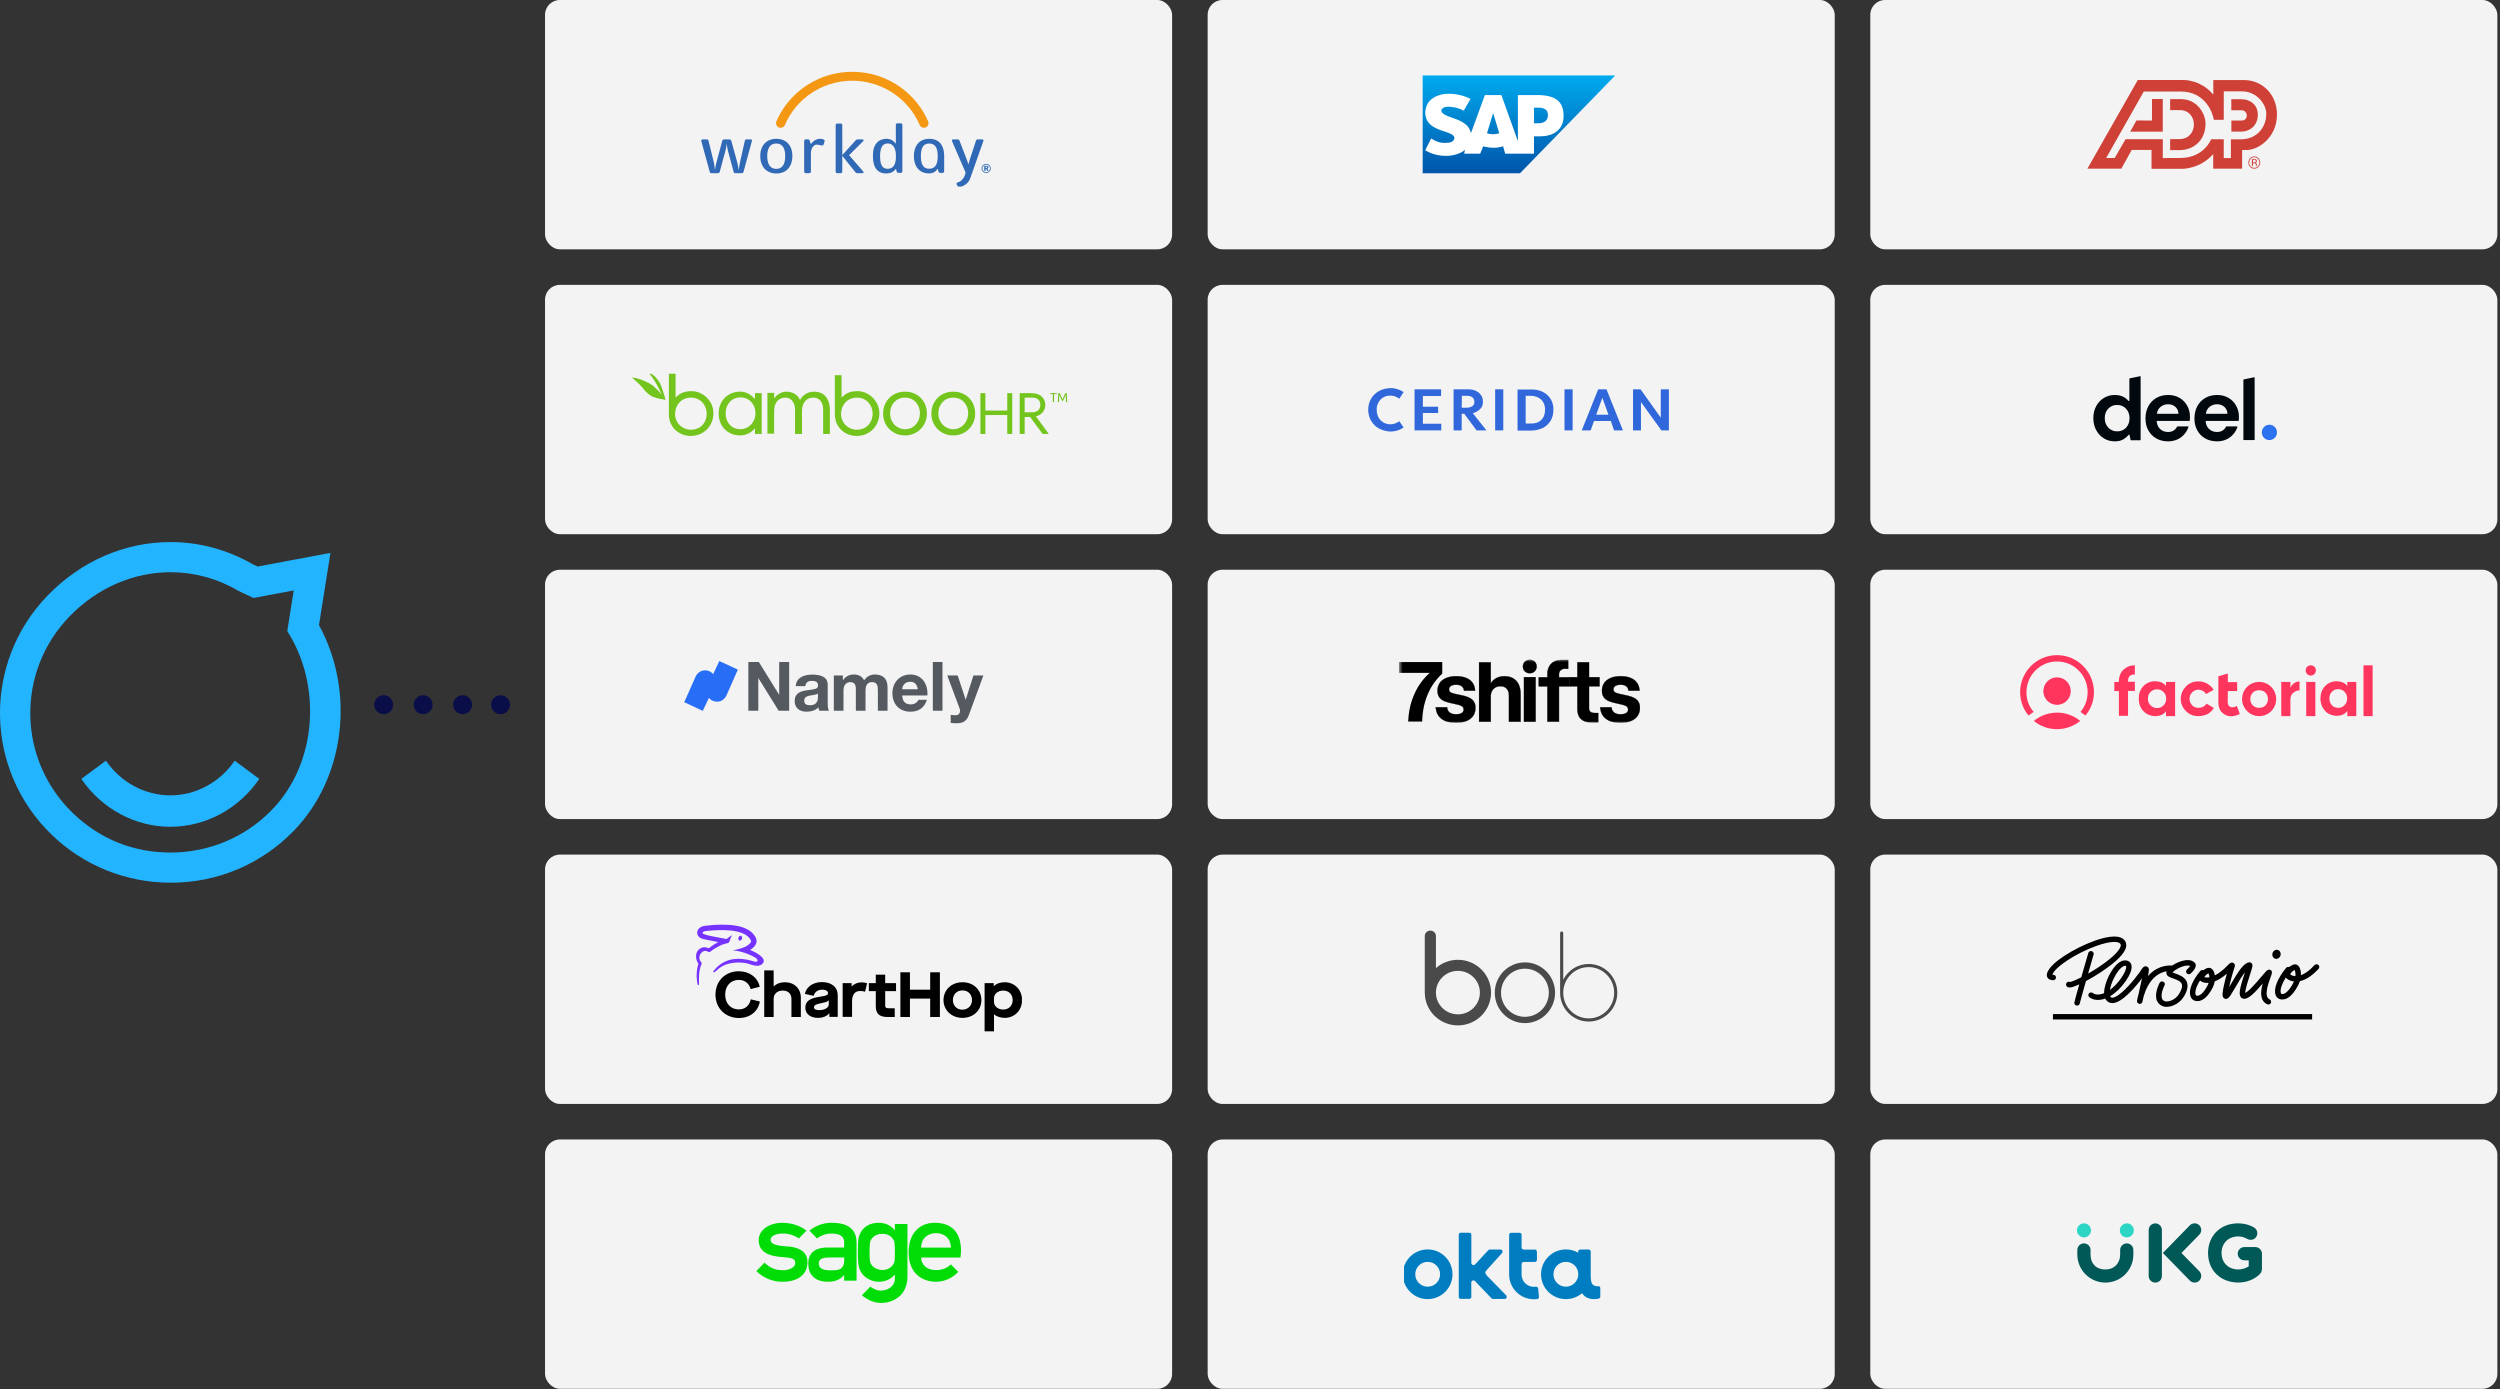 <svg width="844" height="469" viewBox="0 0 844 469" fill="none" xmlns="http://www.w3.org/2000/svg">
<rect x="0" y="0" width="844" height="469" fill="#333333" stroke="none"/>
<rect x="395.704" y="84.172" width="211.704" height="84.172" rx="5" transform="rotate(180 395.704 84.172)" fill="#F3F3F4"/>
<g clip-path="url(#clip0_449_1191)">
<path d="M286.74 24.265C290.234 24.145 293.751 24.668 297.048 25.832C302.006 27.564 306.437 30.74 309.68 34.853C311.107 36.66 312.302 38.637 313.238 40.738C313.404 41.089 313.531 41.48 313.443 41.869C313.334 42.523 312.759 43.063 312.098 43.127C311.41 43.227 310.7 42.801 310.456 42.157C308.593 37.795 305.415 34.007 301.452 31.384C298.994 29.75 296.26 28.571 293.381 27.903C289.663 27.041 285.796 27.04 282.077 27.9C276.789 29.112 271.947 32.131 268.533 36.326C267.084 38.097 265.89 40.061 264.988 42.16C264.793 42.648 264.345 43.03 263.823 43.115C263.569 43.162 263.308 43.145 263.063 43.067C262.818 42.988 262.596 42.85 262.418 42.665C262.213 42.455 262.073 42.191 262.013 41.905C261.954 41.619 261.977 41.321 262.08 41.048C264.561 35.211 269.154 30.307 274.8 27.389C278.495 25.472 282.575 24.404 286.739 24.264L286.74 24.265Z" fill="#F49813"/>
<path d="M282.123 42.237C282.102 41.934 282.39 41.707 282.676 41.7C283.046 41.69 283.419 41.693 283.79 41.698C284.049 41.707 284.35 41.878 284.35 42.167C284.363 45.559 284.341 48.951 284.361 52.346C285.741 50.817 287.134 49.298 288.52 47.774C288.792 47.506 289.008 47.101 289.433 47.066C290.004 47.042 290.578 47.056 291.15 47.057C291.371 47.037 291.617 47.239 291.54 47.473C291.449 47.654 291.283 47.778 291.148 47.921C289.649 49.412 288.145 50.896 286.655 52.393C288.095 54.029 289.515 55.682 290.948 57.325C291.132 57.558 291.363 57.756 291.518 58.014C291.631 58.215 291.443 58.46 291.226 58.47C290.75 58.496 290.273 58.47 289.796 58.481C289.548 58.475 289.28 58.511 289.055 58.384C288.817 58.248 288.674 58.006 288.503 57.802C287.121 56.069 285.747 54.329 284.36 52.6C284.345 54.305 284.355 56.011 284.354 57.716C284.349 57.913 284.389 58.15 284.217 58.293C283.943 58.556 283.535 58.464 283.193 58.481C282.89 58.471 282.535 58.537 282.288 58.314C282.151 58.207 282.115 58.026 282.119 57.864C282.124 52.654 282.119 47.446 282.123 42.237ZM275.825 47.028C276.518 46.807 277.299 46.764 277.979 47.057C278.217 47.168 278.494 47.406 278.386 47.698C278.277 48.066 278.185 48.437 278.055 48.798C277.959 49.057 277.657 49.153 277.403 49.102C276.831 49.005 276.269 48.817 275.683 48.836C275.273 48.827 274.896 49.045 274.616 49.328C274.165 49.768 273.931 50.383 273.826 50.992C273.743 51.433 273.767 51.883 273.763 52.328V57.943C273.789 58.251 273.47 58.46 273.191 58.471C272.807 58.476 272.425 58.481 272.041 58.468C271.765 58.453 271.454 58.252 271.49 57.942C271.488 54.477 271.486 51.013 271.49 47.548C271.467 47.203 271.85 47.016 272.151 47.048C272.528 47.073 273.044 46.931 273.289 47.31C273.476 47.748 273.564 48.222 273.739 48.664C274.265 47.945 274.963 47.312 275.825 47.028ZM236.747 47.292C236.853 47.171 236.977 47.039 237.155 47.052C237.675 47.047 238.196 47.036 238.716 47.059C238.98 47.067 239.161 47.298 239.2 47.542C239.711 49.611 240.213 51.683 240.722 53.752C240.871 54.391 241.053 55.024 241.15 55.674C241.25 56.258 241.27 56.851 241.366 57.436C241.497 56.601 241.615 55.761 241.841 54.945C242.506 52.475 243.171 50.005 243.837 47.536C243.889 47.255 244.155 47.055 244.438 47.055C245.017 47.04 245.596 47.05 246.175 47.05C246.486 47.035 246.818 47.216 246.893 47.532C247.39 49.333 247.881 51.136 248.375 52.939C248.676 54.106 249.069 55.254 249.239 56.451C249.286 56.78 249.332 57.111 249.401 57.439C249.587 55.557 250.073 53.727 250.473 51.885C250.803 50.418 251.126 48.951 251.461 47.486C251.51 47.191 251.823 47.043 252.098 47.051C252.566 47.048 253.035 47.035 253.502 47.058C253.78 47.066 253.939 47.372 253.841 47.619C252.903 51.067 251.967 54.518 251.028 57.967C251.003 58.103 250.932 58.226 250.827 58.316C250.723 58.407 250.59 58.459 250.451 58.463C249.726 58.487 249 58.47 248.275 58.474C248.015 58.49 247.74 58.351 247.694 58.078C247.044 55.707 246.408 53.331 245.765 50.958C245.532 50.132 245.438 49.276 245.34 48.426C245.221 49.183 245.162 49.951 244.959 50.694C244.3 53.138 243.639 55.583 242.978 58.027C242.904 58.423 242.449 58.501 242.111 58.476C241.437 58.464 240.763 58.492 240.089 58.464C239.848 58.464 239.663 58.279 239.619 58.053C238.674 54.617 237.731 51.181 236.783 47.748C236.75 47.597 236.754 47.444 236.747 47.293L236.747 47.292ZM321.805 47.058C322.298 47.049 322.791 47.049 323.285 47.058C323.584 47.063 323.866 47.267 323.96 47.551C324.811 49.764 325.655 51.98 326.503 54.194C326.682 54.642 326.805 55.111 326.885 55.587C327.236 54.274 327.704 52.996 328.114 51.701C328.571 50.3 329.028 48.899 329.487 47.498C329.555 47.254 329.789 47.087 330.037 47.067C330.439 47.037 330.843 47.063 331.246 47.053C331.482 47.055 331.762 47.028 331.942 47.216C332.058 47.314 332.033 47.476 331.985 47.604C330.626 51.462 329.271 55.322 327.914 59.182C327.678 59.825 327.497 60.498 327.117 61.076C326.572 61.957 325.689 62.591 324.719 62.934C324.38 63.039 324.03 63.27 323.665 63.14C323.406 63.075 323.307 62.807 323.169 62.61C323.07 62.431 322.887 62.266 322.925 62.044C322.943 61.823 323.12 61.644 323.329 61.585C323.738 61.445 324.155 61.289 324.486 61.002C325.292 60.324 325.79 59.321 325.979 58.3C325.85 57.846 325.613 57.43 325.44 56.991C324.144 53.993 322.849 50.995 321.549 47.997C321.471 47.802 321.356 47.614 321.334 47.402C321.337 47.169 321.606 47.065 321.805 47.058ZM261.383 48.509C260.676 48.64 260.031 49.078 259.673 49.701C259.073 50.713 259.003 51.934 259.031 53.081C259.074 54.12 259.241 55.228 259.907 56.068C260.403 56.699 261.219 57.016 262.013 57.004C262.776 57.028 263.575 56.771 264.093 56.194C264.753 55.474 264.965 54.477 265.056 53.535C265.096 52.611 265.115 51.669 264.874 50.767C264.683 50.004 264.278 49.242 263.577 48.831C262.926 48.433 262.121 48.396 261.383 48.509ZM261.681 46.864C262.96 46.785 264.301 47.05 265.356 47.804C266.301 48.472 266.942 49.503 267.242 50.608C267.598 51.927 267.597 53.335 267.273 54.66C266.969 55.883 266.258 57.035 265.185 57.73C264.037 58.487 262.596 58.684 261.25 58.523C260.103 58.382 258.985 57.881 258.186 57.04C257.248 56.062 256.782 54.713 256.685 53.38C256.567 51.902 256.795 50.338 257.621 49.075C258.232 48.126 259.204 47.427 260.287 47.109C260.739 46.969 261.21 46.903 261.681 46.864ZM299.412 48.448C298.711 48.493 298.035 48.895 297.721 49.532C297.11 50.71 297.097 52.082 297.127 53.377C297.176 54.224 297.269 55.098 297.665 55.862C297.933 56.377 298.42 56.783 298.995 56.908C299.876 57.119 300.913 56.94 301.539 56.248C302.142 55.564 302.34 54.635 302.433 53.755C302.496 52.753 302.5 51.729 302.25 50.748C302.079 50.092 301.788 49.437 301.265 48.981C300.765 48.541 300.067 48.372 299.412 48.448ZM302.43 42.092C302.414 41.826 302.686 41.656 302.924 41.636C303.304 41.615 303.684 41.625 304.066 41.629C304.356 41.627 304.68 41.841 304.638 42.161C304.638 47.395 304.639 52.628 304.637 57.86C304.657 58.131 304.389 58.341 304.139 58.356C303.836 58.373 303.533 58.373 303.232 58.352C303.019 58.339 302.812 58.203 302.74 58C302.626 57.66 302.567 57.307 302.48 56.961C302.06 57.528 301.519 58.029 300.847 58.279C299.887 58.63 298.82 58.636 297.835 58.396C297.341 58.274 296.878 58.05 296.476 57.739C296.075 57.428 295.743 57.036 295.503 56.59C294.753 55.229 294.664 53.627 294.711 52.109C294.737 50.811 294.987 49.442 295.835 48.412C296.476 47.54 297.526 47.039 298.586 46.908C299.573 46.764 300.642 46.93 301.459 47.525C301.846 47.794 302.155 48.158 302.431 48.537C302.423 46.389 302.425 44.24 302.43 42.092ZM313.047 48.514C312.695 48.585 312.354 48.725 312.07 48.945C311.501 49.385 311.218 50.086 311.067 50.766C310.848 51.845 310.851 52.96 310.965 54.051C311.071 54.853 311.273 55.708 311.863 56.301C312.345 56.804 313.07 56.987 313.748 56.955C314.478 56.981 315.238 56.71 315.709 56.14C316.297 55.431 316.464 54.488 316.549 53.601C316.604 52.557 316.604 51.487 316.31 50.474C316.124 49.842 315.783 49.214 315.208 48.854C314.576 48.441 313.776 48.403 313.047 48.514ZM312.07 47.081C313.089 46.804 314.16 46.783 315.189 47.018C316.14 47.237 317.03 47.768 317.614 48.554C318.231 49.361 318.544 50.361 318.673 51.357C318.786 52.125 318.754 52.904 318.754 53.677C318.754 55.074 318.754 56.471 318.751 57.867C318.766 58.037 318.658 58.188 318.519 58.277C318.283 58.421 317.991 58.358 317.729 58.374C317.434 58.371 317.047 58.398 316.886 58.092C316.73 57.734 316.698 57.333 316.597 56.956C316.201 57.434 315.792 57.927 315.221 58.204C314.349 58.633 313.331 58.607 312.399 58.426C311.259 58.201 310.208 57.53 309.563 56.563C308.795 55.437 308.516 54.046 308.527 52.702C308.517 51.392 308.775 50.038 309.506 48.929C310.092 48.023 311.031 47.367 312.07 47.081ZM332.468 55.662C331.889 55.874 331.524 56.538 331.672 57.139C331.823 57.843 332.647 58.325 333.334 58.063C333.968 57.871 334.367 57.152 334.171 56.518C333.998 55.804 333.148 55.383 332.468 55.662ZM332.549 55.361C332.892 55.307 333.265 55.302 333.584 55.461C334.126 55.706 334.517 56.286 334.458 56.89C334.504 57.61 333.895 58.253 333.201 58.369C332.42 58.534 331.579 57.971 331.42 57.195C331.214 56.414 331.76 55.535 332.549 55.361Z" fill="#3069B5"/>
<path d="M332.711 56.238C332.709 56.401 332.709 56.564 332.711 56.728C332.854 56.72 333.002 56.728 333.145 56.689C333.278 56.634 333.265 56.465 333.228 56.352C333.09 56.218 332.885 56.253 332.711 56.238ZM332.276 55.971C332.692 55.995 333.157 55.879 333.531 56.109C333.833 56.335 333.686 56.824 333.346 56.929C333.444 57.187 333.581 57.427 333.705 57.673L333.239 57.682C333.127 57.454 333.018 57.224 332.911 56.993L332.711 56.99C332.709 57.219 332.709 57.449 332.709 57.679L332.274 57.674C332.275 57.106 332.274 56.538 332.276 55.971Z" fill="#3069B5"/>
</g>
<rect x="619.407" y="84.172" width="211.704" height="84.172" rx="5" transform="rotate(180 619.407 84.172)" fill="#F3F3F4"/>
<g clip-path="url(#clip1_449_1191)">
<path d="M545.296 25.484H480.296V58.484H513.153" fill="url(#paint0_linear_449_1191)"/>
<path d="M512.439 32.084V47.631L506.868 32.084H501.296L496.582 44.991C496.01 41.764 492.725 40.591 490.153 39.711C488.439 39.124 486.582 38.391 486.582 37.364C486.582 36.631 487.582 35.898 489.439 36.044C490.725 36.191 491.868 36.191 494.153 37.364L496.439 33.404C494.296 32.231 491.439 31.645 489.153 31.645C486.439 31.645 484.153 32.525 482.725 33.991C481.725 35.018 481.296 36.338 481.153 37.804C481.153 39.858 481.868 41.325 483.439 42.498C484.725 43.378 486.296 43.965 487.725 44.404C489.582 44.991 491.01 45.578 491.01 46.605C490.868 47.925 489.439 48.218 488.439 48.218C486.725 48.364 485.296 48.071 483.153 46.751L481.153 50.711C483.296 52.031 485.582 52.618 488.296 52.618C490.153 52.618 493.01 52.031 494.582 50.565L494.296 51.885H499.725L500.725 49.391C502.868 49.978 505.296 50.124 507.439 49.391L508.153 51.885H517.868V46.018H519.868C524.868 46.018 527.868 43.525 527.868 39.124C527.868 34.138 525.01 32.084 518.868 32.084H512.439ZM502.01 44.991L504.01 38.391H504.153L506.153 44.991C504.725 45.431 503.296 45.431 502.01 44.991ZM517.868 41.618V36.338H519.296C521.153 36.338 522.582 36.925 522.582 38.831C522.582 40.885 521.153 41.618 519.296 41.618H517.868Z" fill="white"/>
</g>
<rect x="843.111" y="84.172" width="211.704" height="84.172" rx="5" transform="rotate(180 843.111 84.172)" fill="#F3F3F4"/>
<g clip-path="url(#clip2_449_1191)">
<path d="M757.624 27.035H747.209L747.224 31.95C742.818 26.698 736.944 27.01 736.944 27.01H721.722L704.705 56.945H716.154L719.671 50.618L726.354 50.611V56.976L736.714 56.993C736.714 56.993 742.699 57.113 747.187 52.007L747.179 56.947H756.943L756.95 50.645H757.961C761.92 50.957 768.733 46.748 768.703 38.595C768.682 31.835 763.654 27.035 757.624 27.035ZM756.965 47.03L753.155 47.04L753.148 53.353L750.737 53.359V47.025H746.474C746.474 47.025 744.165 53.113 736.437 53.328L730.159 53.361V46.998L717.59 46.996L713.913 53.349H711.036L723.741 30.909H736.385C744.349 30.955 747.021 37.862 747.381 40.437H750.739L750.743 30.843L757.225 30.845C762.142 31.091 765.009 35.323 765.094 38.183C765.231 42.694 762.155 46.822 756.965 47.03Z" fill="#CF4037"/>
<path d="M732.639 33.468L732.643 37.18H735.889C742.282 37.162 742.286 46.982 735.717 46.963H732.641V50.68H735.74C740.711 50.707 744.598 47.218 744.591 41.766C744.587 38.375 741.776 33.466 736.318 33.466L732.639 33.468ZM753.289 33.495V37.216H756.799C759.062 37.331 759.107 40.696 756.821 40.682H753.308V44.439C753.308 44.439 756.351 44.458 756.631 44.439C759.589 44.429 762.242 42.325 762.242 38.752C762.242 35.215 759.519 33.497 756.631 33.497C757.133 33.495 753.289 33.495 753.289 33.495ZM726.515 33.422L730.154 33.414V44.456H719.154L721.267 40.669L726.505 40.69L726.515 33.422ZM762.265 53.622C762.427 53.785 762.556 53.98 762.642 54.195C762.729 54.411 762.772 54.642 762.769 54.876C762.769 55.373 762.599 55.792 762.265 56.139C762.107 56.308 761.918 56.442 761.708 56.532C761.498 56.622 761.273 56.667 761.045 56.663C760.818 56.667 760.592 56.623 760.382 56.533C760.172 56.443 759.983 56.308 759.826 56.139C759.663 55.974 759.535 55.777 759.449 55.56C759.363 55.343 759.321 55.11 759.326 54.876C759.326 54.384 759.495 53.967 759.83 53.622C759.986 53.453 760.175 53.319 760.384 53.229C760.593 53.139 760.818 53.094 761.045 53.098C761.518 53.098 761.93 53.272 762.265 53.622ZM762.462 53.421C762.073 53.019 761.598 52.819 761.043 52.819C760.488 52.819 760.018 53.019 759.628 53.421C759.44 53.61 759.291 53.836 759.19 54.086C759.09 54.337 759.04 54.605 759.043 54.876C759.043 55.452 759.235 55.938 759.625 56.342C760.014 56.746 760.488 56.945 761.043 56.945C761.598 56.945 762.073 56.744 762.462 56.342C762.855 55.935 763.049 55.45 763.049 54.876C763.054 54.605 763.005 54.335 762.904 54.085C762.803 53.835 762.652 53.609 762.462 53.421ZM761.343 54.781C761.224 54.821 761.1 54.838 760.976 54.831H760.626V54.011H760.953C761.384 54.011 761.566 54.094 761.566 54.427C761.566 54.603 761.493 54.721 761.343 54.781ZM760.236 56.001H760.626V55.108H760.93C761.136 55.108 761.277 55.137 761.361 55.181C761.501 55.266 761.566 55.442 761.566 55.703V55.883L761.578 55.957L761.582 55.982C761.585 55.988 761.585 55.995 761.585 56.003H761.952L761.937 55.976C761.926 55.938 761.919 55.898 761.918 55.858C761.911 55.798 761.911 55.74 761.911 55.69V55.522C761.908 55.38 761.856 55.245 761.764 55.139C761.672 55.034 761.547 54.966 761.41 54.947C761.8 54.891 761.947 54.705 761.947 54.392C761.947 54.11 761.832 53.92 761.604 53.822C761.411 53.757 761.208 53.728 761.006 53.738H760.234L760.236 56.001Z" fill="#CF4037"/>
</g>
<rect x="395.704" y="180.344" width="211.704" height="84.172" rx="5" transform="rotate(180 395.704 180.344)" fill="#F3F3F4"/>
<g clip-path="url(#clip3_449_1191)">
<path d="M250.006 144.903C246.562 144.903 244.966 142.131 244.966 139.527C244.966 136.839 246.646 134.152 250.09 134.152C252.778 134.152 255.046 136.336 255.046 139.612C254.962 142.72 252.61 144.903 250.006 144.903ZM254.794 134.656C253.786 133.564 252.358 132.22 249.838 132.22C245.722 132.22 242.614 135.328 242.614 139.612C242.614 144.148 245.974 147.003 249.754 147.003C252.106 147.003 253.786 145.912 254.794 144.652H254.878V146.5H257.146V132.723H254.878V134.656H254.794Z" fill="#73C41D"/>
<path d="M274.871 132.22C272.435 132.22 270.755 133.648 270.083 135.076C269.495 133.48 267.731 132.22 265.547 132.22C263.783 132.22 262.355 133.143 261.431 134.403H261.347V132.64H259.079V146.416H261.347V138.772C261.347 135.916 262.859 134.236 265.127 134.236C267.143 134.236 268.403 135.999 268.403 138.267V146.5H270.755V138.772C270.755 135.58 272.603 134.236 274.535 134.236C276.887 134.236 277.895 136.083 277.895 138.267V146.5H280.163V138.436C280.163 134.32 277.979 132.22 274.871 132.22Z" fill="#73C41D"/>
<path d="M305.529 144.904C302.841 144.904 300.489 142.72 300.489 139.528C300.489 136.504 302.589 134.236 305.529 134.236C308.553 134.236 310.569 136.588 310.569 139.528C310.569 142.552 308.469 144.904 305.529 144.904ZM305.529 132.22C301.329 132.22 298.137 135.328 298.137 139.612C298.137 143.812 301.329 147.004 305.529 147.004C309.813 147.004 312.921 143.644 312.921 139.612C312.921 135.328 309.813 132.22 305.529 132.22Z" fill="#73C41D"/>
<path d="M321.826 144.903C319.138 144.903 316.786 142.719 316.786 139.527C316.786 136.503 318.886 134.236 321.826 134.236C324.85 134.236 326.866 136.587 326.866 139.527C326.782 142.551 324.682 144.903 321.826 144.903ZM321.826 132.22C317.626 132.22 314.434 135.328 314.434 139.612C314.434 143.812 317.626 147.003 321.826 147.003C326.11 147.003 329.218 143.644 329.218 139.612C329.218 135.328 326.11 132.22 321.826 132.22Z" fill="#73C41D"/>
<path d="M340.053 138.604H332.661V132.724H330.981V146.5H332.661V140.116H340.053V146.5H341.733V132.724H340.053V138.604Z" fill="#73C41D"/>
<path d="M345.932 139.192V134.236H348.452C350.216 134.236 351.224 135.16 351.224 136.756C351.224 138.1 350.3 139.192 348.452 139.192H345.932ZM349.712 140.536C351.476 140.2 352.904 138.688 352.904 136.756C352.904 134.824 351.644 132.724 348.2 132.724H344.252V146.5H345.932V140.788H347.78L351.98 146.5H354.08L349.712 140.536Z" fill="#73C41D"/>
<path d="M354.584 132.724H356.768V133.06H355.844V135.748H355.424V133.06H354.584V132.724Z" fill="#73C41D"/>
<path d="M358.702 134.824L359.626 132.724H360.13L360.298 135.748H359.878L359.794 133.312L358.87 135.328H358.534L357.61 133.312L357.526 135.748H357.106L357.274 132.724H357.778L358.702 134.824Z" fill="#73C41D"/>
<path d="M233.205 145.072C230.349 145.072 227.913 142.804 227.913 139.78C227.913 136.756 230.013 134.236 233.289 134.236C236.649 134.236 238.581 136.924 238.581 139.696C238.581 142.72 236.481 145.072 233.205 145.072ZM233.457 132.052C230.769 132.052 229.341 132.976 228.333 133.984L228.081 134.236V125.332H225.813V139.864C225.813 144.316 229.257 147.172 233.205 147.172C237.573 147.172 240.849 143.812 240.849 139.528C240.933 135.496 237.405 132.052 233.457 132.052Z" fill="#73C41D"/>
<path d="M289.234 145.072C286.378 145.072 283.942 142.804 283.942 139.78C283.942 136.756 286.042 134.236 289.318 134.236C292.678 134.236 294.61 136.924 294.61 139.696C294.526 142.72 292.51 145.072 289.234 145.072ZM289.486 132.052C286.798 132.052 285.37 132.976 284.362 133.984L284.11 134.236V126.676H281.842V139.864C281.842 144.316 285.286 147.172 289.234 147.172C293.602 147.172 296.878 143.812 296.878 139.528C296.878 135.496 293.434 132.052 289.486 132.052Z" fill="#73C41D"/>
<path d="M224.721 134.992C224.721 134.992 223.713 134.824 222.873 134.656C221.949 134.488 221.529 134.404 220.269 133.9C219.093 133.396 217.917 132.22 216.909 130.876C215.817 129.532 213.297 127.432 213.297 127.432C213.297 127.432 214.053 127.516 214.893 127.684C215.565 127.852 217.245 128.356 218.925 129.28C219.345 129.448 219.513 129.616 219.933 129.868C220.521 130.204 221.109 130.792 221.697 131.38C222.369 132.052 222.957 132.64 223.461 133.228C222.873 132.22 221.445 128.524 218.673 125.5C218.421 125.164 220.605 126.592 221.193 127.18C222.873 129.028 223.125 130.036 223.713 131.716L224.721 134.992Z" fill="#73C41D"/>
</g>
<rect x="619.407" y="180.344" width="211.704" height="84.172" rx="5" transform="rotate(180 619.407 180.344)" fill="#F3F3F4"/>
<g clip-path="url(#clip4_449_1191)">
<path d="M465.515 144.638C464.378 144.044 463.508 143.12 462.84 141.998C462.238 140.876 461.903 139.622 461.903 138.302C461.903 137.048 462.238 135.728 462.84 134.672C463.441 133.55 464.378 132.692 465.515 132.032C466.718 131.372 468.056 131.042 469.393 131.042C470.998 130.976 472.536 131.504 473.874 132.362L472.402 134.606C471.533 133.946 470.53 133.55 469.393 133.55C468.524 133.55 467.654 133.748 466.919 134.21C466.25 134.606 465.648 135.266 465.314 135.992C464.913 136.718 464.712 137.576 464.779 138.434C464.779 139.292 464.98 140.084 465.314 140.81C466.116 142.328 467.654 143.252 469.393 143.252C470.463 143.252 471.533 142.856 472.402 142.196L473.874 144.308C472.536 145.232 470.998 145.694 469.393 145.694C468.056 145.628 466.718 145.298 465.515 144.638Z" fill="#3067DB"/>
<path d="M480.36 133.682V137.312H485.51V139.424H480.36V143.054H486.58V145.298H477.552V131.438H486.513V133.682H480.36Z" fill="#3067DB"/>
<path d="M494.337 139.687H493.467V145.297H490.726V131.437H495.741C496.544 131.437 497.413 131.569 498.149 131.899C498.884 132.229 499.486 132.691 499.954 133.351C500.422 134.011 500.69 134.803 500.623 135.595C500.69 136.519 500.355 137.443 499.687 138.103C499.018 138.763 498.149 139.291 497.212 139.489L501.827 145.297H498.483L494.337 139.687ZM493.467 137.641H495.139C496.009 137.641 496.61 137.443 497.079 137.113C497.547 136.783 497.814 136.189 497.747 135.661C497.747 135.067 497.547 134.473 497.079 134.143C496.61 133.747 495.942 133.615 495.072 133.615H493.534L493.467 137.641Z" fill="#3067DB"/>
<path d="M507.51 145.297H504.769V131.437H507.51V145.297Z" fill="#3067DB"/>
<path d="M520.952 132.362C522.022 132.89 522.958 133.748 523.56 134.804C524.162 135.86 524.496 137.114 524.429 138.368C524.429 139.622 524.162 140.876 523.56 141.932C522.958 142.988 522.022 143.846 520.952 144.44C519.681 145.034 518.277 145.364 516.873 145.364H512.325V131.504H516.873C518.277 131.438 519.681 131.702 520.952 132.362ZM520.283 141.8C521.153 141.008 521.621 139.82 521.621 138.302C521.621 136.85 521.153 135.728 520.283 134.87C519.414 134.078 518.143 133.616 516.538 133.616H515.067V142.988H516.538C518.21 143.054 519.414 142.658 520.283 141.8Z" fill="#3067DB"/>
<path d="M530.919 145.297H528.177V131.437H530.919V145.297Z" fill="#3067DB"/>
<path d="M543.824 142.129H538.139L537.002 145.297H533.993L539.544 131.437H542.352L547.903 145.297H544.894L543.824 142.129ZM543.021 140.017L540.948 134.275L538.875 140.017H543.021Z" fill="#3067DB"/>
<path d="M563.418 131.437V145.297H560.876L553.988 135.727V145.297H551.313V131.437H553.855L560.676 141.007V131.437H563.418Z" fill="#3067DB"/>
</g>
<rect x="843.111" y="180.344" width="211.704" height="84.172" rx="5" transform="rotate(180 843.111 180.344)" fill="#F3F3F4"/>
<g clip-path="url(#clip5_449_1191)">
<path d="M757.534 148.571C757.442 148.571 757.368 148.496 757.368 148.404V128.257C757.368 128.177 757.423 128.109 757.5 128.093L760.967 127.366C761.057 127.347 761.145 127.405 761.164 127.496C761.166 127.507 761.167 127.519 761.167 127.53V148.404C761.167 148.497 761.093 148.571 761.001 148.571H757.534L757.534 148.571ZM713.948 148.998C712.563 148.998 711.326 148.656 710.237 147.974C709.149 147.292 708.288 146.359 707.655 145.174C707.021 143.99 706.705 142.646 706.705 141.14C706.705 139.635 707.021 138.301 707.655 137.137C708.288 135.952 709.149 135.03 710.237 134.367C711.326 133.685 712.563 133.344 713.948 133.344C715.056 133.344 716.026 133.554 716.857 133.976C717.523 134.314 718.088 134.761 718.55 135.318C718.655 135.445 718.875 135.373 718.875 135.208V127.894C718.875 127.815 718.93 127.747 719.008 127.731L722.475 127.003C722.565 126.985 722.653 127.043 722.672 127.133C722.674 127.144 722.675 127.155 722.675 127.167V148.469C722.675 148.561 722.601 148.636 722.509 148.636H719.428C719.348 148.636 719.28 148.579 719.265 148.501L718.949 146.877C718.921 146.733 718.734 146.69 718.641 146.803C718.199 147.341 717.644 147.821 716.976 148.244C716.204 148.746 715.195 148.997 713.948 148.997H713.948V148.998ZM714.749 145.626C715.976 145.626 716.976 145.214 717.747 144.391C718.539 143.549 718.935 142.475 718.935 141.17C718.935 139.866 718.539 138.802 717.747 137.979C716.976 137.137 715.976 136.715 714.749 136.715C713.522 136.715 712.543 137.126 711.751 137.949C710.959 138.772 710.564 139.836 710.564 141.14C710.564 142.445 710.96 143.518 711.751 144.362C712.543 145.204 713.542 145.626 714.749 145.626ZM731.94 149C730.456 149 729.14 148.679 727.992 148.036C726.844 147.394 725.944 146.491 725.291 145.327C724.638 144.163 724.311 142.819 724.311 141.293C724.311 139.768 724.628 138.373 725.261 137.169C725.914 135.965 726.805 135.032 727.933 134.369C729.081 133.687 730.426 133.346 731.97 133.346C733.415 133.346 734.691 133.667 735.799 134.309C736.908 134.951 737.768 135.834 738.382 136.958C739.015 138.062 739.332 139.296 739.332 140.661C739.332 140.882 739.322 141.112 739.302 141.353C739.302 141.546 739.296 141.745 739.283 141.951C739.277 142.039 739.205 142.107 739.118 142.106H728.259C728.169 142.105 728.096 142.178 728.095 142.268C728.095 142.274 728.095 142.279 728.096 142.285C728.202 143.364 728.593 144.217 729.269 144.845C730.001 145.508 730.882 145.839 731.911 145.839C732.682 145.839 733.325 145.668 733.84 145.327C734.343 144.987 734.724 144.557 734.982 144.038C735.011 143.98 735.069 143.942 735.134 143.942H738.664C738.754 143.941 738.827 144.014 738.828 144.104C738.828 144.121 738.825 144.139 738.82 144.156C738.537 145.016 738.094 145.808 737.491 146.531C736.858 147.293 736.066 147.895 735.116 148.337C734.186 148.779 733.128 148.999 731.94 148.999V149ZM731.97 136.477C731.04 136.477 730.218 136.748 729.506 137.289C728.837 137.779 728.395 138.516 728.18 139.501C728.161 139.589 728.217 139.676 728.304 139.694C728.316 139.697 728.328 139.698 728.34 139.698H735.296C735.392 139.698 735.468 139.616 735.458 139.521C735.368 138.62 735.017 137.896 734.404 137.35C733.751 136.767 732.94 136.477 731.97 136.477ZM748.47 149C746.985 149 745.67 148.679 744.522 148.037C743.374 147.395 742.474 146.491 741.82 145.328C741.167 144.164 740.841 142.819 740.841 141.294C740.841 139.768 741.157 138.373 741.79 137.169C742.444 135.965 743.334 135.032 744.462 134.37C745.61 133.687 746.955 133.346 748.499 133.346C749.944 133.346 751.22 133.667 752.329 134.309C753.437 134.951 754.298 135.835 754.911 136.959C755.545 138.062 755.861 139.296 755.861 140.661C755.861 140.882 755.851 141.113 755.832 141.353C755.832 141.546 755.825 141.746 755.813 141.952C755.807 142.039 755.735 142.107 755.648 142.106H744.788C744.699 142.106 744.625 142.178 744.625 142.269C744.625 142.274 744.625 142.279 744.626 142.285C744.732 143.364 745.123 144.217 745.798 144.845C746.53 145.508 747.411 145.839 748.44 145.839C749.212 145.839 749.855 145.668 750.37 145.327C750.873 144.987 751.254 144.557 751.511 144.039C751.54 143.98 751.599 143.942 751.664 143.942H755.194C755.305 143.942 755.385 144.05 755.35 144.156C755.067 145.016 754.624 145.808 754.021 146.531C753.388 147.294 752.596 147.896 751.646 148.337C750.716 148.779 749.657 148.999 748.47 148.999L748.47 149ZM748.499 136.477C747.569 136.477 746.748 136.748 746.035 137.29C745.367 137.78 744.925 138.517 744.709 139.501C744.691 139.589 744.747 139.676 744.834 139.695C744.846 139.697 744.857 139.698 744.869 139.698H751.826C751.921 139.698 751.998 139.617 751.988 139.521C751.898 138.62 751.547 137.896 750.933 137.35C750.28 136.768 749.469 136.477 748.499 136.477Z" fill="#01090F"/>
<path d="M766.147 148.575C767.56 148.575 768.705 147.414 768.705 145.981C768.705 144.548 767.56 143.387 766.147 143.387C764.734 143.387 763.589 144.548 763.589 145.981C763.589 147.413 764.735 148.575 766.147 148.575V148.575Z" fill="#2C71F0"/>
</g>
<rect x="395.704" y="276.516" width="211.704" height="84.172" rx="5" transform="rotate(180 395.704 276.516)" fill="#F3F3F4"/>
<g clip-path="url(#clip6_449_1191)">
<path d="M252.604 223.488H256.181L263.02 234.533H263.055V223.488H266.421V239.951H262.879L256.041 228.94H256.006V239.951H252.639V223.488H252.604ZM268.631 231.719C268.806 228.659 271.542 227.745 274.207 227.745C276.556 227.745 279.432 228.272 279.432 231.121V237.312C279.432 238.403 279.537 239.493 279.853 239.951H276.556C276.451 239.599 276.346 239.177 276.311 238.79C275.294 239.88 273.751 240.267 272.313 240.267C270.069 240.267 268.28 239.141 268.28 236.679C268.28 233.971 270.314 233.337 272.313 233.056C274.312 232.739 276.171 232.81 276.171 231.473C276.171 230.066 275.189 229.855 274.067 229.855C272.839 229.855 272.032 230.348 271.892 231.649H268.631V231.719ZM276.136 234.111C275.574 234.604 274.452 234.604 273.435 234.815C272.418 235.026 271.506 235.378 271.506 236.574C271.506 237.805 272.453 238.086 273.505 238.086C276.065 238.086 276.136 236.046 276.136 235.342V234.111ZM281.466 228.026H284.552V229.644H284.587C285.429 228.413 286.692 227.709 288.235 227.709C289.743 227.709 291.075 228.272 291.706 229.679C292.408 228.659 293.635 227.709 295.284 227.709C297.809 227.709 299.632 228.87 299.632 231.966V239.951H296.371V233.197C296.371 231.614 296.23 230.277 294.372 230.277C292.548 230.277 292.197 231.79 292.197 233.302V239.951H288.936V233.267C288.936 231.895 289.041 230.277 286.972 230.277C286.341 230.277 284.763 230.699 284.763 233.021V239.951H281.501V228.026H281.466ZM304.577 234.78C304.682 236.855 305.664 237.805 307.488 237.805C308.785 237.805 309.837 236.996 310.048 236.257H312.923C312.012 239.071 310.048 240.267 307.347 240.267C303.595 240.267 301.28 237.699 301.28 234.006C301.28 230.418 303.735 227.709 307.347 227.709C311.38 227.709 313.344 231.121 313.099 234.78H304.577ZM309.872 232.704C309.557 231.051 308.855 230.172 307.277 230.172C305.208 230.172 304.612 231.79 304.577 232.704H309.872ZM314.922 223.488H318.184V239.951H314.922V223.488ZM327.056 241.463C326.355 243.363 325.233 244.172 322.953 244.172C322.287 244.172 321.621 244.136 320.954 244.066V241.358C321.586 241.393 322.217 241.498 322.848 241.463C323.97 241.358 324.356 240.162 323.97 239.212L319.797 228.026H323.304L326.004 236.187H326.039L328.635 228.026H332.001L327.056 241.463Z" fill="#555960"/>
<path fill-rule="evenodd" clip-rule="evenodd" d="M242.854 223.172L240.75 227.604C240.68 227.498 240.645 227.463 240.574 227.358C240.259 227.041 239.873 226.76 239.452 226.584C239.031 226.408 238.575 226.302 238.085 226.302C237.383 226.302 236.752 226.478 236.156 226.865C235.595 227.252 235.139 227.745 234.858 228.378L231 237.066L237.243 239.986L239.347 235.589C239.417 235.694 239.417 235.73 239.522 235.835C239.838 236.152 240.224 236.433 240.68 236.609C241.1 236.785 241.556 236.89 242.047 236.89C242.749 236.89 243.38 236.715 243.941 236.328C244.502 235.941 244.923 235.448 245.239 234.815L249.096 226.056L242.854 223.172Z" fill="#276DF6"/>
</g>
<rect x="619.407" y="276.515" width="211.704" height="84.172" rx="5" transform="rotate(180 619.407 276.515)" fill="#F3F3F4"/>
<g clip-path="url(#clip7_449_1191)">
<mask id="mask0_449_1191" style="mask-type:luminance" maskUnits="userSpaceOnUse" x="472" y="222" width="83" height="23">
<path d="M554.438 222.28H472.276V244.459H554.438V222.28Z" fill="white"/>
</mask>
<g mask="url(#mask0_449_1191)">
<mask id="mask1_449_1191" style="mask-type:luminance" maskUnits="userSpaceOnUse" x="472" y="222" width="83" height="23">
<path d="M554.438 222.28H472.276V244.459H554.438V222.28Z" fill="white"/>
</mask>
<g mask="url(#mask1_449_1191)">
<path d="M540.273 238.767H540.234L540.237 238.804C540.341 240.469 540.981 241.756 542.159 242.661C543.336 243.564 544.97 244.014 547.058 244.014C548.475 244.014 549.672 243.806 550.649 243.387C551.634 242.968 552.38 242.386 552.884 241.64C553.388 240.883 553.639 239.989 553.639 238.955C553.639 238.053 553.436 237.318 553.025 236.755C552.624 236.185 552.02 235.732 551.214 235.397C550.409 235.053 549.304 234.752 547.899 234.493C547.042 234.336 546.384 234.183 545.925 234.036C545.474 233.888 545.161 233.719 544.978 233.531C544.798 233.337 544.705 233.059 544.705 232.695C544.705 232.379 544.801 232.109 544.993 231.884C545.186 231.649 545.463 231.473 545.826 231.354C546.189 231.226 546.618 231.162 547.115 231.162C547.948 231.162 548.58 231.341 549.014 231.695C549.449 232.04 549.7 232.521 549.765 233.143L549.768 233.174H553.514L553.512 233.137C553.464 232.114 553.18 231.237 552.657 230.509C552.134 229.772 551.403 229.218 550.464 228.845C549.525 228.473 548.41 228.287 547.115 228.287C545.791 228.287 544.65 228.496 543.694 228.915C542.736 229.325 542.014 229.897 541.529 230.636C541.054 231.373 540.816 232.217 540.816 233.167C540.816 234.041 541.006 234.766 541.388 235.338C541.779 235.909 542.365 236.361 543.142 236.697C543.928 237.031 545 237.328 546.358 237.588C547.215 237.763 547.878 237.929 548.347 238.086C548.815 238.242 549.147 238.439 549.349 238.672C549.55 238.895 549.651 239.202 549.651 239.593C549.651 240.033 549.437 240.403 549.002 240.702C548.568 240.993 547.927 241.141 547.072 241.141C546.125 241.141 545.4 240.929 544.89 240.51C544.38 240.091 544.106 239.523 544.068 238.801L544.067 238.767H540.273ZM532.971 241.704C533.277 242.377 533.806 242.915 534.555 243.316C535.307 243.719 536.323 243.918 537.599 243.918H539.565V240.711H538.517C537.775 240.711 537.249 240.572 536.93 240.302C536.618 240.024 536.46 239.637 536.46 239.136V231.717H540.023V228.621H536.461V223.585H532.515V228.622H529.816V231.718H532.515V239.317C532.515 240.227 532.666 241.023 532.971 241.704ZM514.486 243.646V243.682H518.431V228.607H514.486V243.646ZM515.253 227.004C515.607 227.196 516.009 227.292 516.459 227.292C516.908 227.292 517.305 227.196 517.649 227.004C517.995 226.81 518.28 226.527 518.473 226.185C518.68 225.83 518.782 225.438 518.782 225.008C518.782 224.579 518.68 224.191 518.473 223.846C518.286 223.5 517.999 223.215 517.649 223.026C517.305 222.825 516.908 222.725 516.459 222.725C516.009 222.725 515.607 222.825 515.254 223.026C514.902 223.217 514.611 223.501 514.416 223.846C514.219 224.191 514.12 224.579 514.12 225.008C514.12 225.438 514.219 225.83 514.415 226.184C514.621 226.529 514.901 226.803 515.253 227.004ZM499.338 243.646V243.682H503.283V235.068C503.283 234.416 503.413 233.834 503.675 233.322C503.933 232.822 504.33 232.403 504.82 232.114C505.313 231.822 505.896 231.675 506.569 231.675C507.475 231.675 508.17 231.954 508.663 232.51C509.164 233.057 509.417 233.839 509.417 234.86V243.682H513.362V234.347C513.362 233.057 513.145 231.959 512.708 231.056C512.282 230.153 511.66 229.467 510.842 229C510.025 228.524 509.043 228.287 507.898 228.287C506.856 228.287 505.94 228.501 505.152 228.931C504.385 229.342 503.74 229.944 503.284 230.675V223.596H499.337V243.646L499.338 243.646ZM484.754 238.767H484.716L484.718 238.804C484.822 240.469 485.463 241.756 486.641 242.661C487.817 243.564 489.452 244.014 491.539 244.014C492.956 244.014 494.154 243.806 495.13 243.387C496.115 242.968 496.861 242.386 497.365 241.64C497.868 240.883 498.12 239.989 498.12 238.955C498.12 238.053 497.917 237.318 497.506 236.755C497.105 236.185 496.501 235.732 495.695 235.397C494.89 235.053 493.785 234.752 492.38 234.493C491.523 234.336 490.865 234.183 490.406 234.036C489.956 233.888 489.642 233.719 489.459 233.531C489.279 233.337 489.186 233.059 489.186 232.695C489.186 232.379 489.282 232.109 489.474 231.884C489.667 231.649 489.944 231.473 490.307 231.354C490.67 231.226 491.099 231.162 491.596 231.162C492.43 231.162 493.061 231.341 493.495 231.695C493.93 232.04 494.181 232.521 494.247 233.143L494.249 233.174H497.995L497.993 233.137C497.946 232.114 497.661 231.237 497.138 230.509C496.616 229.772 495.885 229.218 494.946 228.845C494.007 228.473 492.891 228.287 491.596 228.287C490.273 228.287 489.132 228.496 488.175 228.915C487.218 229.325 486.496 229.897 486.01 230.636C485.535 231.373 485.298 232.217 485.298 233.167C485.298 234.041 485.487 234.766 485.869 235.338C486.26 235.909 486.846 236.361 487.623 236.697C488.409 237.031 489.481 237.328 490.839 237.588C491.697 237.763 492.359 237.929 492.829 238.086C493.297 238.242 493.629 238.439 493.831 238.672C494.031 238.895 494.133 239.202 494.133 239.593C494.133 240.033 493.919 240.403 493.484 240.702C493.049 240.993 492.408 241.141 491.554 241.141C490.606 241.141 489.881 240.929 489.371 240.51C488.862 240.091 488.587 239.523 488.55 238.801L488.548 238.767H484.754Z" fill="black" stroke="black" stroke-width="0.086"/>
<path fill-rule="evenodd" clip-rule="evenodd" d="M528.715 222.814H527.782C526.563 222.814 525.593 222.892 524.792 223.309C523.991 223.725 523.398 224.299 523.011 225.03C522.625 225.753 522.431 226.58 522.431 227.515V228.667H519.505V231.692H522.431V243.657H526.304V231.692H529.853V228.667H526.304V227.528C526.304 226.555 527.11 225.766 528.103 225.766H529.394V222.813L528.715 222.814Z" fill="black"/>
<mask id="mask2_449_1191" style="mask-type:luminance" maskUnits="userSpaceOnUse" x="518" y="221" width="13" height="24">
<path d="M518.665 221.992H530.402V244.17H518.665V221.992Z" fill="white"/>
<path fill-rule="evenodd" clip-rule="evenodd" d="M528.715 222.814H527.782C526.563 222.814 525.593 222.892 524.792 223.309C523.991 223.725 523.398 224.299 523.011 225.03C522.625 225.753 522.431 226.58 522.431 227.515V228.667H519.505V231.692H522.431V243.657H526.304V231.692H529.853V228.667H526.304V227.528C526.304 226.555 527.11 225.766 528.103 225.766H529.394V222.813L528.715 222.814Z" fill="black"/>
</mask>
<g mask="url(#mask2_449_1191)">
<path d="M527.781 222.814V222.742V222.812V222.814ZM522.43 228.666V228.736H522.502V228.666H522.43ZM519.504 228.666V228.596H519.433V228.666H519.504ZM519.504 231.692H519.433V231.762H519.504V231.692ZM522.43 231.692H522.502V231.622H522.43V231.692ZM522.43 243.657H522.359V243.727H522.43V243.657ZM526.303 243.657V243.727H526.375V243.657H526.303ZM526.303 231.692V231.622H526.232V231.692H526.303ZM529.852 231.692V231.762H529.923V231.692H529.852ZM529.852 228.666H529.923V228.596H529.852V228.666ZM526.303 228.666H526.232V228.736H526.303V228.666ZM529.393 225.765V225.836H529.465V225.765H529.393ZM529.393 222.813H529.465V222.743H529.393V222.813ZM527.781 222.883H528.714V222.743L527.781 222.742V222.883ZM524.824 223.371C525.608 222.963 526.562 222.883 527.781 222.883V222.742C526.561 222.742 525.576 222.821 524.757 223.247L524.824 223.371ZM523.073 225.062C523.452 224.344 524.035 223.781 524.824 223.371L524.757 223.247C523.944 223.669 523.34 224.252 522.946 224.997L523.073 225.062ZM522.502 227.514C522.502 226.589 522.693 225.772 523.073 225.062L522.946 224.996C522.554 225.73 522.359 226.57 522.359 227.514H522.502ZM522.502 228.666V227.514H522.359V228.666H522.502ZM519.504 228.736H522.43V228.597L519.504 228.596V228.736ZM519.576 231.692V228.666H519.433V231.692H519.576ZM522.43 231.622H519.504V231.762L522.43 231.761V231.622ZM522.502 243.657V231.692H522.359V243.657H522.502ZM526.303 243.587H522.43V243.727H526.303V243.587ZM526.232 231.692V243.657H526.375L526.374 231.692H526.232ZM529.852 231.622H526.303V231.761L529.852 231.762V231.622ZM529.78 228.666V231.692H529.923V228.666H529.78ZM526.303 228.736H529.852V228.596L526.303 228.597V228.736ZM526.232 227.528V228.666H526.374V227.528H526.232ZM528.102 225.694C527.069 225.694 526.232 226.516 526.232 227.528H526.374C526.374 227.306 526.419 227.085 526.506 226.88C526.593 226.675 526.72 226.488 526.881 226.331C527.041 226.174 527.232 226.049 527.441 225.964C527.651 225.879 527.875 225.836 528.102 225.836V225.694ZM528.641 225.694H528.102V225.836H528.641V225.694ZM529.393 225.694H528.641V225.836H529.393V225.694ZM529.321 222.814V225.766L529.465 225.765V222.813H529.322L529.321 222.814ZM528.714 222.883L529.393 222.884L529.393 222.743H528.714V222.883Z" fill="black"/>
</g>
<path d="M475.392 243.612C475.508 240.921 475.949 238.47 476.716 236.258C477.493 234.048 478.463 232.143 479.627 230.543C480.793 228.943 482.073 227.594 483.47 226.493L484.024 227.156H472.276V223.516H486.906V227.41C485.732 228.473 484.65 229.753 483.66 231.248C482.679 232.735 481.86 234.523 481.2 236.611C480.55 238.7 480.191 241.033 480.123 243.612H475.392Z" fill="black"/>
</g>
</g>
</g>
<rect x="843.111" y="276.515" width="211.704" height="84.172" rx="5" transform="rotate(180 843.111 276.515)" fill="#F3F3F4"/>
<g clip-path="url(#clip8_449_1191)">
<path d="M702.289 243.374C700.095 245.16 697.306 246.172 694.459 246.172C691.611 246.172 688.823 245.219 686.628 243.374C688.823 241.588 691.611 240.576 694.459 240.576C697.425 240.576 700.154 241.648 702.289 243.374Z" fill="#FF355E"/>
<path fill-rule="evenodd" clip-rule="evenodd" d="M686.569 240.338C684.968 238.493 684.078 236.112 684.137 233.672C684.137 227.957 688.764 223.315 694.459 223.315C700.154 223.315 704.781 227.957 704.781 233.672C704.781 236.231 703.891 238.553 702.349 240.338C702.883 240.696 703.357 241.053 703.832 241.41L704.01 241.588C705.908 239.386 706.917 236.588 706.917 233.672C706.917 226.767 701.34 221.172 694.459 221.172C687.578 221.172 682.001 226.767 682.001 233.672C682.001 236.588 683.01 239.386 684.849 241.588L685.027 241.41C685.501 241.053 686.035 240.696 686.569 240.338Z" fill="#FF355E"/>
<path d="M699.086 233.315C699.086 235.874 697.01 237.957 694.459 237.957C691.908 237.957 689.832 235.874 689.832 233.315C689.832 230.755 691.908 228.672 694.459 228.672C697.01 228.672 699.086 230.755 699.086 233.315ZM801.001 241.767H797.916V224.624H801.001V241.767ZM792.459 231.588V230.219H795.484V241.767H792.459V240.041C791.628 241.112 790.442 241.648 788.899 241.648C787.476 241.648 785.933 241.112 784.925 239.981C783.916 238.85 783.382 237.481 783.382 235.815C783.382 234.207 783.857 232.779 784.925 231.648C785.993 230.517 787.357 229.981 788.84 229.981C790.323 230.041 791.628 230.457 792.459 231.588ZM787.238 238.076C787.772 238.672 788.543 238.969 789.374 238.969C790.264 238.969 790.976 238.672 791.51 238.076C792.103 237.481 792.399 236.707 792.399 235.815C792.399 234.922 792.103 234.148 791.51 233.553C790.976 232.957 790.204 232.66 789.374 232.66C788.484 232.66 787.772 232.957 787.238 233.553C786.645 234.148 786.408 234.862 786.408 235.815C786.408 236.767 786.704 237.481 787.238 238.076ZM773.238 230.219V232.243C773.476 231.529 774.128 230.874 774.484 230.636C774.84 230.398 775.552 230.041 776.323 230.041V233.136C775.433 233.017 774.84 233.374 774.187 233.91C773.535 234.446 773.238 235.16 773.238 236.231V241.767H770.154V230.219H773.238ZM742.213 241.767C740.552 241.767 739.128 241.231 738.001 240.1C736.874 238.969 736.221 237.6 736.221 235.934C736.221 234.267 736.933 232.838 738.001 231.707C739.128 230.576 740.493 230.041 742.213 230.041C743.281 230.041 744.289 230.279 745.179 230.815C746.069 231.35 746.84 232.005 747.315 232.898L744.704 234.326C744.467 233.85 744.171 233.493 743.696 233.255C743.281 233.017 742.747 232.838 742.213 232.838C741.382 232.838 740.671 233.136 740.077 233.731C739.543 234.267 739.187 235.041 739.187 235.934C739.187 236.767 739.543 237.541 740.077 238.136C740.611 238.672 741.323 238.969 742.213 238.969C742.806 238.969 743.281 238.85 743.755 238.612C744.23 238.374 744.704 237.957 744.882 237.541L747.374 238.969C746.899 239.862 746.187 240.576 745.298 241.053C744.408 241.469 743.281 241.767 742.213 241.767ZM731.238 231.588V230.219H734.323V241.767H731.238V240.16C730.408 241.231 729.162 241.767 727.62 241.767C726.137 241.767 724.654 241.172 723.586 240.041C722.518 238.91 722.043 237.481 722.043 235.874C722.043 234.207 722.518 232.838 723.586 231.648C724.654 230.517 726.077 229.981 727.56 229.981C729.103 230.041 730.408 230.457 731.238 231.588ZM726.018 238.136C726.611 238.731 727.323 239.029 728.213 239.029C729.103 239.029 729.815 238.731 730.408 238.136C731.001 237.541 731.298 236.767 731.298 235.874C731.298 234.922 731.001 234.207 730.408 233.612C729.815 233.017 729.103 232.719 728.213 232.719C727.323 232.719 726.611 233.017 726.018 233.612C725.425 234.207 725.128 234.922 725.128 235.874C725.128 236.767 725.425 237.541 726.018 238.136ZM720.738 224.624V227.719C719.196 227.6 718.425 228.493 718.425 229.862V230.16H720.738V233.255H718.425V241.648H715.34V233.315H713.798V230.219H715.34V229.922C715.34 228.315 715.993 226.886 716.882 226.112C717.772 225.279 719.018 224.565 720.738 224.624ZM781.662 241.767H778.577V230.219H781.662V241.767ZM781.84 226.35C781.84 227.303 781.069 228.076 780.12 228.076C779.171 228.076 778.399 227.303 778.399 226.35C778.399 224.029 781.84 224.029 781.84 226.35Z" fill="#FF355E"/>
<path fill-rule="evenodd" clip-rule="evenodd" d="M762.68 241.767C765.883 241.767 768.434 239.207 768.434 235.993C768.434 232.779 765.883 230.219 762.68 230.219C759.476 230.219 756.925 232.779 756.925 235.993C756.925 239.148 759.535 241.767 762.68 241.767ZM762.68 238.969C766.654 238.969 766.654 233.017 762.68 233.017C758.705 233.017 758.705 238.969 762.68 238.969Z" fill="#FF355E"/>
<path d="M748.917 236.945V228.315L752.121 227.362V230.279H755.265V233.315H752.121C752.121 234.386 752.062 236.112 752.062 236.945C752.062 238.255 752.833 238.791 753.663 238.791C754.434 238.791 755.146 238.315 755.146 238.315L756.155 240.993C756.155 240.993 753.901 242.422 751.646 241.529C749.451 240.576 748.917 238.85 748.917 236.945Z" fill="#FF355E"/>
</g>
<rect x="395.704" y="372.687" width="211.704" height="84.172" rx="5" transform="rotate(180 395.704 372.687)" fill="#F3F3F4"/>
<g clip-path="url(#clip9_449_1191)">
<path d="M241.545 335.793C241.545 331.207 244.818 327.903 249.41 327.903C253.024 327.903 255.759 329.925 256.492 333.13L253.415 333.92C252.878 331.947 251.412 330.813 249.41 330.813C246.674 330.813 244.818 332.835 244.818 335.793C244.818 338.752 246.674 340.774 249.41 340.774C251.51 340.774 253.024 339.541 253.464 337.372L256.541 338.111C255.906 341.563 253.122 343.684 249.41 343.684C244.867 343.635 241.545 340.38 241.545 335.793Z" fill="black"/>
<path d="M258.006 327.607H261.181V332.983H261.23C262.158 332.095 263.428 331.602 264.942 331.602C268.166 331.602 270.364 333.722 270.364 336.829V343.339H267.189V337.224C267.189 335.498 266.066 334.413 264.259 334.413C262.402 334.413 261.181 335.547 261.181 337.224V343.339H258.006V327.607Z" fill="black"/>
<path d="M279.79 339.098V337.717H279.742C279.449 338.111 278.862 338.358 277.348 338.654C275.492 338.999 274.808 339.344 274.808 340.035C274.808 340.725 275.346 341.021 276.567 341.021C278.423 341.021 279.79 340.183 279.79 339.098ZM271.877 340.232C271.877 338.111 273.245 336.977 276.86 336.484C278.96 336.188 279.546 335.892 279.546 335.3C279.546 334.561 278.765 334.117 277.544 334.117C276.078 334.117 275.004 334.906 274.711 336.188L271.731 335.547C272.171 333.18 274.515 331.552 277.446 331.552C280.767 331.552 282.819 333.279 282.819 336.04V343.289H279.986V342.057H279.937C279.253 343.043 277.788 343.635 276.127 343.635C273.587 343.635 271.877 342.254 271.877 340.232Z" fill="black"/>
<path d="M284.53 331.898H287.509V332.983H287.558C288.389 332.144 289.512 331.651 290.88 331.651C291.515 331.651 292.101 331.75 292.736 331.947L292.052 334.807C291.417 334.61 291.026 334.561 290.391 334.561C288.682 334.561 287.656 335.695 287.656 338.062V343.289H284.481V331.898H284.53Z" fill="black"/>
<path d="M298.84 334.61V339.443C298.84 340.133 299.085 340.38 300.013 340.38H302.064V343.339H299.671C296.789 343.339 295.665 342.155 295.665 339.64V334.61H293.321V331.898H295.665V329.037H298.84V331.898H302.504V334.61H298.84Z" fill="black"/>
<path d="M303.969 328.248H307.193V334.117H314.031V328.248H317.304V343.339H314.031V337.125H307.193V343.339H303.969V328.248Z" fill="black"/>
<path d="M328.148 337.618C328.148 335.744 326.878 334.363 324.925 334.363C322.971 334.363 321.701 335.744 321.701 337.618C321.701 339.492 322.971 340.873 324.925 340.873C326.878 340.824 328.148 339.443 328.148 337.618ZM318.526 337.618C318.526 334.216 321.212 331.602 324.925 331.602C328.686 331.602 331.323 334.216 331.323 337.618C331.323 341.021 328.686 343.635 324.925 343.635C321.212 343.635 318.526 341.021 318.526 337.618Z" fill="black"/>
<path d="M341.875 337.618C341.875 335.695 340.556 334.413 338.651 334.413C336.99 334.413 335.574 335.547 335.574 336.879V338.309C335.574 339.689 336.942 340.824 338.651 340.824C340.556 340.824 341.875 339.542 341.875 337.618ZM332.448 331.898H335.476V332.933H335.525C336.404 332.046 337.723 331.602 339.188 331.602C342.559 331.602 345.05 334.216 345.05 337.618C345.05 341.07 342.559 343.635 339.188 343.635C337.772 343.635 336.355 343.142 335.623 342.451H335.574V348.172H332.399V331.898H332.448Z" fill="black"/>
<path d="M250.483 316.906C250.337 317.35 249.995 317.646 249.653 317.547C249.311 317.448 249.164 317.005 249.311 316.561C249.458 316.117 249.799 315.821 250.141 315.92C250.483 316.018 250.63 316.462 250.483 316.906Z" fill="#7632FF"/>
<path d="M257.811 324.648C257.615 325.585 256.345 326.424 254.343 325.881C253.952 325.783 253.366 325.585 252.34 325.289C251.412 325.043 250.386 324.944 249.36 324.944C246.869 324.944 244.574 325.536 242.962 326.769C241.74 327.706 241.252 328.396 240.91 328.248C240.764 328.15 240.764 327.903 241.008 327.657C245.648 321.788 252.584 324.007 254.587 324.599C255.124 324.747 255.515 324.747 255.661 324.5C255.954 324.106 255.564 323.711 255.026 323.317C254.343 322.873 253.415 322.478 253.073 322.331C249.8 320.9 247.309 320.851 247.309 320.851C247.309 320.851 249.849 320.457 251.705 319.569C252.242 319.322 252.535 319.076 252.584 319.026C252.975 318.731 253.463 318.287 253.561 317.843C253.561 317.695 253.561 317.596 253.463 317.399C253.317 317.103 253.121 316.857 252.975 316.659C250.288 313.454 242.864 313.898 239.005 314.243C238.517 314.292 237.784 314.292 237.344 314.637C237.198 314.736 237.149 314.983 237.198 315.081C237.589 315.722 242.766 316.511 245.306 317.005C245.941 316.413 247.113 315.772 247.162 315.722C247.162 315.772 246.625 316.659 246.332 317.646C246.332 317.695 246.283 317.794 246.234 317.892C246.137 318.139 246.039 318.287 245.746 318.385C245.355 318.484 245.062 318.533 245.062 318.533C244.329 318.731 243.548 318.977 242.864 319.372C241.057 320.259 240.226 320.95 239.64 321.394C239.542 321.492 239.298 321.443 239.152 321.344C239.054 321.295 238.761 321.098 238.321 321.048C237.833 320.999 237.296 321.098 236.709 321.739C236.221 322.232 235.781 323.465 236.465 324.5C236.807 324.994 237.051 324.994 236.856 325.388C236.661 325.783 236.172 327.114 236.026 328.791C235.781 331.552 236.27 332.588 235.732 332.588C235.635 332.588 235.586 332.539 235.537 332.489C235.537 332.489 235.537 332.489 235.537 332.44C235 329.925 235.097 327.558 235.781 325.388C235.781 325.339 235.781 325.289 235.732 325.24C235.586 325.043 235.293 324.599 235.146 324.007C234.853 323.12 234.902 321.689 235.684 320.802C237.051 319.224 238.761 319.914 239.201 320.111C239.249 320.161 239.347 320.111 239.396 320.062C240.226 319.372 241.203 318.731 242.278 318.139C242.327 318.089 242.375 318.089 242.424 318.04C241.838 317.941 239.494 317.448 238.517 317.251C238.077 317.152 237.149 317.005 236.758 316.807C235.146 316.117 234.853 314.194 236.319 313.158C237.051 312.615 237.979 312.517 238.859 312.468C240.373 312.27 241.838 312.172 243.352 312.172C246.43 312.172 249.653 312.32 252.438 313.799C253.512 314.391 254.538 315.377 255.124 316.511C256.052 318.336 254.685 319.815 253.219 320.703C253.366 320.752 258.25 322.676 257.811 324.648Z" fill="#7632FF"/>
</g>
<rect x="619.407" y="372.687" width="211.704" height="84.172" rx="5" transform="rotate(180 619.407 372.687)" fill="#F3F3F4"/>
<g clip-path="url(#clip10_449_1191)">
<path d="M492.193 324.028C489.463 324.028 486.825 325.025 484.771 326.835V316.037C484.771 315.006 483.929 314.172 482.886 314.172C481.842 314.172 481.001 315.006 481.001 316.037V335.1C481.001 341.205 486.024 346.172 492.193 346.172C498.361 346.172 503.384 341.205 503.384 335.1C503.384 328.995 498.361 324.028 492.193 324.028ZM492.193 342.442C488.1 342.442 484.771 339.148 484.771 335.1C484.771 331.052 488.1 327.758 492.193 327.758C496.286 327.758 499.614 331.052 499.614 335.1C499.614 339.148 496.286 342.442 492.193 342.442Z" fill="#4A4A4A"/>
<path d="M514.815 324.9C509.201 324.9 504.634 329.498 504.634 335.152C504.634 340.806 509.201 345.404 514.815 345.404C520.429 345.404 524.996 340.806 524.996 335.152C524.996 329.498 520.429 324.9 514.815 324.9ZM514.815 343.277C510.366 343.277 506.746 339.632 506.746 335.152C506.746 330.672 510.366 327.027 514.815 327.027C519.264 327.027 522.883 330.672 522.883 335.152C522.883 339.632 519.264 343.277 514.815 343.277Z" fill="#4A4A4A"/>
<path d="M536.348 325.435C532.597 325.435 529.349 327.603 527.751 330.757V314.98C527.743 314.699 527.519 314.474 527.24 314.467C526.95 314.459 526.704 314.688 526.696 314.98V335.155C526.696 340.514 531.028 344.875 536.348 344.875C541.669 344.875 546.004 340.514 546.004 335.155C546.004 329.796 541.672 325.435 536.348 325.435ZM536.348 343.808C531.609 343.808 527.751 339.923 527.751 335.151C527.751 330.38 531.609 326.495 536.348 326.495C541.088 326.495 544.946 330.38 544.946 335.151C544.946 339.923 541.088 343.808 536.348 343.808Z" fill="#4A4A4A"/>
</g>
<rect x="843.111" y="372.687" width="211.704" height="84.172" rx="5" transform="rotate(180 843.111 372.687)" fill="#F3F3F4"/>
<path d="M704.219 331.211C703.13 335.035 702.225 338.256 702.149 338.692C702.087 339.144 701.689 339.49 701.213 339.49C701.183 339.49 701.152 339.49 701.106 339.49C700.6 339.43 700.232 338.978 700.293 338.482C700.339 338.12 701.06 335.471 701.965 332.325C700.692 332.897 699.649 333.273 699.021 333.349C698.913 333.364 698.806 333.364 698.714 333.364C698.086 333.364 697.764 333.063 697.61 332.807C697.35 332.37 697.503 331.813 697.948 331.557C698.224 331.407 698.546 331.392 698.821 331.527C699.373 331.452 700.784 330.88 702.639 329.932C703.575 326.68 704.54 323.369 705.016 321.713C705.169 321.231 705.69 320.96 706.181 321.111C706.656 321.261 706.932 321.743 706.81 322.21C706.242 324.166 705.583 326.454 704.939 328.697C705.736 328.246 706.595 327.734 707.438 327.192C712.084 324.242 715.243 321.427 715.871 319.636C716.116 318.958 715.932 318.657 715.595 318.401C714.783 317.784 712.283 317.709 707.699 319.35C700.83 321.803 693.593 326.575 692.888 329.074C692.965 329.089 693.026 329.089 693.102 329.089C693.608 329.044 694.068 329.42 694.099 329.932C694.145 330.428 693.762 330.88 693.24 330.91C693.225 330.91 693.194 330.91 693.179 330.91C692.98 330.925 691.968 330.94 691.385 330.248C691.048 329.841 690.925 329.284 691.048 328.773C691.508 326.65 694.467 324.317 696.859 322.736C700.048 320.659 703.467 318.943 707.055 317.634C710.336 316.459 714.66 315.391 716.73 316.956C717.696 317.694 718.033 318.747 717.711 319.937C717.297 321.472 715.427 324.197 708.972 328.381C707.362 329.45 705.721 330.413 704.219 331.211ZM766.529 329.977C765.809 331.919 764.138 336.465 766.223 337.398C766.683 337.624 766.867 338.166 766.637 338.617C766.422 339.039 765.901 339.234 765.456 339.054C762.819 337.88 763.156 334.673 763.908 332.024C760.948 335.456 759.109 337.202 757.637 337.202C757.177 337.202 756.763 336.991 756.487 336.63C755.705 335.561 756.211 333.424 757.744 328.697C757.79 328.532 757.851 328.366 757.913 328.201C757.775 328.381 757.637 328.577 757.483 328.788C756.533 330.112 755.551 331.798 754.693 333.273C754.095 334.297 753.558 335.2 753.129 335.862C752.684 336.525 752.04 337.503 751.105 337.172C750.829 337.067 750.599 336.856 750.476 336.57C750.323 336.224 750.032 335.592 751.182 331C751.381 330.218 751.596 329.42 751.795 328.712C750.231 330.067 748.851 330.865 747.701 331.301C747.563 332.069 747.318 332.807 746.965 333.484C745.263 336.796 743.209 338.361 741.17 337.91C740.388 337.729 739.805 337.187 739.514 336.374C738.808 334.357 740.035 331.166 742.795 327.824C743.04 327.523 743.47 327.403 743.837 327.553C744.021 327.403 744.221 327.267 744.435 327.147C745.171 326.725 745.8 326.635 746.321 326.846C746.965 327.147 747.318 327.809 747.502 328.336C747.609 328.637 747.686 328.953 747.732 329.284C748.928 328.697 750.43 327.644 752.194 325.777C752.562 325.386 753.267 324.648 754.034 325.115C754.8 325.596 754.432 326.485 754.264 326.906C754.018 327.508 753.083 330.805 752.546 333.273C752.73 332.957 752.914 332.656 753.083 332.355C755.659 327.93 757.499 325.04 759.339 324.889C759.661 324.859 759.983 324.994 760.197 325.25C760.642 325.792 760.473 326.349 759.538 329.224C759.047 330.714 757.989 333.996 757.989 335.23C758.327 335.05 758.971 334.613 760.044 333.544C761.194 332.385 762.42 330.94 763.402 329.766C764.95 327.93 765.288 327.553 765.732 327.403C766.085 327.267 766.483 327.358 766.759 327.629C767.204 328.14 767.02 328.637 766.529 329.977ZM745.647 331.813C745.371 331.843 745.079 331.843 744.803 331.828C743.899 331.768 743.163 331.467 742.734 331C741.154 333.469 741.016 335.125 741.246 335.787C741.354 336.088 741.507 336.133 741.553 336.133C742.642 336.374 744.037 335.095 745.279 332.671C745.417 332.4 745.539 332.114 745.647 331.813ZM745.907 329.932C745.892 329.465 745.785 329.013 745.57 328.607C745.125 328.788 744.374 329.45 744.205 329.841C744.481 329.962 744.788 330.022 745.095 330.007C745.355 330.022 745.631 329.992 745.907 329.932ZM782.767 327.057C780.267 329.766 778.121 330.865 776.45 331.226C776.296 331.708 776.097 332.159 775.867 332.611C773.858 336.465 771.942 337.428 770.516 337.428C770.301 337.428 770.087 337.413 769.872 337.368C769.105 337.202 768.523 336.69 768.247 335.893C767.495 333.83 768.814 330.413 771.773 326.786C772.018 326.47 772.448 326.349 772.816 326.485C773.552 325.867 774.564 325.326 775.376 325.687C775.867 325.898 776.266 326.394 776.511 327.102C776.741 327.794 776.833 328.502 776.802 329.224C778.029 328.788 779.577 327.794 781.387 325.822C781.739 325.461 782.322 325.446 782.705 325.792C783.073 326.123 783.104 326.68 782.767 327.057ZM774.426 331.347C773.092 331.196 772.156 330.579 771.681 330.037C771.145 330.865 770.685 331.753 770.332 332.671C769.933 333.755 769.811 334.734 770.01 335.275C770.102 335.546 770.225 335.576 770.286 335.576C771.405 335.802 772.877 334.402 774.242 331.783C774.288 331.633 774.364 331.497 774.426 331.347ZM774.656 327.448C774.134 327.674 773.276 328.502 773.153 328.908C773.352 329.104 773.904 329.48 774.84 329.54H774.932C775.039 328.547 774.84 327.779 774.656 327.448ZM769.903 322.526C770.117 321.698 769.688 320.885 768.937 320.689C768.185 320.494 767.403 321.005 767.189 321.833C766.974 322.661 767.403 323.474 768.155 323.67C768.906 323.865 769.688 323.354 769.903 322.526ZM739.376 326.108C738.992 325.913 738.394 325.958 738.027 326.003C736.171 326.259 734.117 327.523 733.411 328.291C733.657 328.396 734.009 328.517 734.285 328.622C735.619 329.089 737.459 329.736 738.21 331.347C738.655 332.34 738.624 333.514 738.073 334.854C736.432 338.903 733.212 339.912 731.403 339.912C731.096 339.912 730.79 339.882 730.498 339.806C729.41 339.49 728.612 338.813 728.198 337.88C727.186 335.516 728.888 332.19 729.088 331.813C729.333 331.362 729.885 331.196 730.345 331.422C730.805 331.663 730.974 332.205 730.744 332.656C730.314 333.454 729.348 335.832 729.916 337.172C730.115 337.609 730.468 337.895 731.035 338.06C731.204 338.105 732.139 338.196 733.289 337.654C734.224 337.217 735.527 336.269 736.355 334.192C736.708 333.319 736.769 332.626 736.524 332.099C736.11 331.196 734.761 330.714 733.672 330.338C732.629 329.977 731.802 329.691 731.48 328.968C731.326 328.622 731.342 328.231 731.495 327.9C728.842 328.336 726.696 330.007 725.132 332.837C724.534 333.936 724.074 335.08 723.721 336.269C723.461 337.398 723.277 338.181 723.277 338.196C723.185 338.602 722.801 338.903 722.372 338.903C722.311 338.903 722.265 338.903 722.203 338.888C721.713 338.798 721.391 338.346 721.452 337.865C721.575 337.157 721.728 336.45 721.943 335.757C722.387 333.77 722.832 331.798 723.139 330.278C721.207 332.837 716.469 338.632 713.157 338.647C712.207 338.662 711.425 338.226 710.888 337.413C710.827 337.323 710.765 337.217 710.719 337.112C710.198 337.308 709.662 337.443 709.125 337.518C707.653 337.729 706.35 337.428 705.353 336.645C704.954 336.329 704.908 335.742 705.23 335.366C705.552 334.989 706.12 334.929 706.518 335.23C707.239 335.802 708.19 335.817 708.849 335.712C709.355 335.637 709.861 335.486 710.336 335.29C710.321 333.243 711.287 330.88 711.685 330.022C712.851 327.448 714.844 324.588 716.975 324.257C717.987 324.106 718.83 324.422 719.29 325.145C720.302 326.725 718.938 329.345 717.604 331.256C716.07 333.469 714.246 335.215 712.375 336.314C712.391 336.344 712.406 336.389 712.437 336.419C712.667 336.781 712.912 336.826 713.127 336.826C713.648 336.826 715.243 336.419 718.585 332.837C719.965 331.347 721.237 329.766 722.418 328.125L722.587 327.854C723.215 326.861 723.675 326.153 724.488 326.229C724.933 326.289 725.285 326.59 725.408 326.996C725.485 327.222 725.561 327.433 725.163 329.51C727.202 327.177 729.824 325.943 732.905 325.928C733.028 325.928 733.151 325.958 733.273 326.003C734.546 325.115 736.263 324.392 737.751 324.182C739.575 323.926 740.526 324.543 741.001 325.1C741.476 325.657 741.63 326.725 739.621 328.622C739.268 328.983 738.67 328.998 738.302 328.652C737.935 328.306 737.919 327.719 738.272 327.358C738.287 327.343 738.302 327.328 738.333 327.312C738.732 326.951 739.084 326.545 739.376 326.108ZM712.299 334.207C713.633 333.243 714.936 331.889 716.086 330.233C717.91 327.614 717.88 326.379 717.742 326.123C717.711 326.063 717.588 326.048 717.481 326.048C717.42 326.048 717.343 326.048 717.282 326.063C716.04 326.259 714.384 328.577 713.387 330.775C712.881 331.873 712.513 333.018 712.299 334.207ZM780.574 342.35H693.072V344.172H780.574V342.35Z" fill="black"/>
<rect x="395.704" y="468.859" width="211.704" height="84.172" rx="5" transform="rotate(180 395.704 468.859)" fill="#F3F3F4"/>
<g clip-path="url(#clip11_449_1191)">
<path d="M315.568 412.818C310.231 412.818 306.747 416.578 306.747 422.795C306.747 430.516 312.083 432.723 315.909 432.723C318.785 432.723 321.514 431.519 323.488 429.388L321.027 426.856C319.711 428.06 318.2 428.787 315.958 428.787C312.985 428.787 310.987 427.007 310.987 424.55H324.243C324.219 424.525 326.534 412.818 315.568 412.818ZM310.987 421.191C310.987 417.882 313.424 416.302 316.031 416.302C318.639 416.302 321.002 417.932 321.002 421.191H310.987Z" fill="#00DC06"/>
<path d="M266.757 420.865C265.051 420.639 260.153 420.84 260.153 418.534C260.153 417.18 262.224 416.428 264.1 416.428C266.099 416.403 268.048 416.979 269.705 418.082L272.264 415.475C271.509 414.848 268.706 412.818 264.1 412.818C259.909 412.818 256.132 415.074 256.132 418.684C256.132 424.224 262.638 424.224 265.343 424.5C267 424.676 268.487 424.776 268.487 426.43C268.487 427.985 266.196 428.837 264.417 428.837C261.517 428.837 259.787 427.859 258.081 426.28L255.352 429.113C257.716 431.469 260.908 432.748 264.198 432.723C269.072 432.723 272.605 430.517 272.605 426.079C272.605 423.146 270.68 421.392 266.757 420.865Z" fill="#00DC06"/>
<path d="M280.745 412.818C278.04 412.792 275.384 413.745 273.263 415.475L275.822 418.107C277.26 417.004 278.99 416.428 280.769 416.453C284.01 416.453 284.985 417.781 284.985 419.285V421.166H279.209C277.065 421.166 272.874 421.717 272.874 426.555C272.874 430.115 274.847 432.723 279.575 432.723C281.939 432.723 283.742 431.945 284.985 430.416V432.346H289.176V419.586C289.176 415.124 286.52 412.818 280.745 412.818ZM285.009 425.377C285.009 429.062 282.45 428.862 280.184 428.862C277.918 428.862 276.407 428.235 276.407 426.581C276.407 425.051 277.601 424.525 280.087 424.525H285.009V425.377Z" fill="#00DC06"/>
<path d="M302.115 413.219V415.35C300.677 413.67 298.971 412.818 296.656 412.818C292.684 412.818 290.637 415.099 289.955 417.556C289.687 418.458 289.614 420.188 289.614 422.745C289.614 425.152 289.638 427.358 290.442 429.037C291.588 431.394 294.341 432.723 296.656 432.723C298.898 432.723 300.799 431.82 302.115 430.266V431.469C302.115 432.873 301.652 433.8 300.775 434.527C299.897 435.255 298.801 435.706 297.266 435.706C295.877 435.706 294.561 434.929 293.805 434.377L290.978 437.285C292.806 438.814 294.975 439.842 297.339 439.867C299.605 439.917 301.823 439.165 303.602 437.686C305.283 436.332 306.355 433.75 306.355 431.043V413.219H302.115ZM302.115 422.745C302.115 424.224 302.091 425.327 301.969 425.904C301.701 427.132 300.336 428.762 297.85 428.762C297.217 428.762 294.049 428.386 293.683 425.553C293.586 424.625 293.537 423.673 293.562 422.745C293.562 420.539 293.659 419.837 293.756 419.285C293.976 418.182 295.389 416.528 297.85 416.528C300.848 416.528 301.823 418.634 301.969 419.461C302.091 420.539 302.139 421.642 302.115 422.745Z" fill="#00DC06"/>
</g>
<rect x="619.407" y="468.859" width="211.704" height="84.172" rx="5" transform="rotate(180 619.407 468.859)" fill="#F3F3F4"/>
<g clip-path="url(#clip12_449_1191)">
<path d="M481.981 421.807C477.361 421.807 473.595 425.547 473.595 430.194C473.595 432.418 474.478 434.552 476.051 436.124C477.624 437.697 479.757 438.581 481.981 438.581C484.206 438.581 486.339 437.697 487.912 436.124C489.485 434.552 490.368 432.418 490.368 430.194C490.368 425.547 486.602 421.807 481.981 421.807ZM481.981 434.387C479.658 434.387 477.788 432.518 477.788 430.194C477.788 427.87 479.658 426.001 481.981 426.001C484.305 426.001 486.175 427.87 486.175 430.194C486.175 432.518 484.305 434.387 481.981 434.387ZM496.698 432.998C496.698 432.331 497.5 432.01 497.954 432.491L503.536 438.314C503.589 438.367 503.643 438.447 503.83 438.501C503.91 438.527 504.043 438.527 504.177 438.527H507.97C508.637 438.527 508.851 437.753 508.531 437.352L502.254 430.942L501.933 430.595C501.212 429.74 501.292 429.419 502.12 428.538L507.115 423.009C507.436 422.609 507.222 421.834 506.527 421.834H503.109C502.975 421.834 502.868 421.834 502.788 421.861C502.574 421.914 502.521 421.994 502.468 422.048C502.441 422.074 499.69 425.039 498.007 426.855C497.553 427.363 496.725 427.016 496.725 426.348V416.839C496.725 416.359 496.324 416.172 496.004 416.172H493.199C492.719 416.172 492.478 416.492 492.478 416.786V437.886C492.478 438.367 492.879 438.501 493.199 438.501H496.004C496.431 438.501 496.725 438.18 496.725 437.86V437.646L496.698 432.998ZM519.562 437.779L519.268 434.975C519.214 434.601 518.867 434.334 518.493 434.387L517.852 434.441C515.609 434.441 513.792 432.678 513.686 430.488V426.829C513.686 426.375 514.006 426.027 514.46 426.027H518.199C518.467 426.027 518.867 425.814 518.867 425.306V422.662C518.867 422.154 518.547 421.861 518.253 421.861H514.487C514.059 421.861 513.686 421.54 513.686 421.113V416.866C513.686 416.599 513.499 416.198 512.964 416.198H510.187C509.839 416.198 509.492 416.412 509.492 416.839V430.488C509.599 435.002 513.312 438.634 517.879 438.634C518.253 438.634 518.627 438.607 519.001 438.554C519.321 438.501 519.615 438.153 519.562 437.779ZM539.754 434.254C537.377 434.254 537.03 433.399 537.03 430.221V422.555C537.03 422.288 536.843 421.834 536.308 421.834H533.504C533.157 421.834 532.783 422.101 532.783 422.555V422.902C531.554 422.208 530.165 421.807 528.643 421.807C524.022 421.807 520.256 425.547 520.256 430.194C520.254 431.296 520.469 432.388 520.889 433.406C521.31 434.425 521.928 435.351 522.707 436.13C523.486 436.909 524.412 437.527 525.43 437.947C526.449 438.368 527.541 438.583 528.643 438.581C530.726 438.581 532.623 437.833 534.092 436.578C534.893 437.779 536.148 438.581 538.125 438.581C538.472 438.581 540.261 438.634 540.261 437.806V434.815C540.235 434.548 540.021 434.254 539.754 434.254ZM528.643 434.387C526.319 434.387 524.449 432.518 524.449 430.194C524.449 427.87 526.319 426.001 528.643 426.001C530.967 426.001 532.836 427.87 532.836 430.194C532.809 432.518 530.94 434.387 528.643 434.387Z" fill="#007DC1"/>
</g>
<rect x="843.111" y="468.859" width="211.704" height="84.172" rx="5" transform="rotate(180 843.111 468.859)" fill="#F3F3F4"/>
<g clip-path="url(#clip13_449_1191)">
<path d="M740.892 433C740.313 433 739.733 432.771 739.295 432.332L730.188 423L739.295 413.668C739.733 413.211 740.313 413 740.909 413C742.19 413 743.138 414.037 743.138 415.232C743.138 415.794 742.927 416.374 742.506 416.813L736.452 423L742.506 429.186C742.927 429.625 743.138 430.205 743.138 430.768C743.12 431.963 742.172 433 740.892 433ZM727.626 433C726.398 433 725.398 431.998 725.398 430.768V415.249C725.398 414.019 726.398 413.017 727.626 413.017C728.855 413.017 729.855 414.019 729.855 415.249V430.768C729.872 431.998 728.872 433 727.626 433ZM755.648 432.982C749.875 432.982 745.436 429.081 745.436 423C745.436 417.534 749.244 413 755.648 413C757.473 413 759.421 413.474 760.982 414.406C761.684 414.827 762.07 415.566 762.07 416.339C762.07 417.499 761.14 418.571 759.842 418.571C759.438 418.571 759.052 418.465 758.684 418.255C757.842 417.78 756.806 417.411 755.683 417.411C752.174 417.411 749.998 419.819 749.998 423C749.998 426.392 752.385 428.571 755.683 428.571C756.859 428.571 758.28 428.132 759.175 427.516V425.478H757.684C756.455 425.478 755.455 424.476 755.455 423.246C755.455 422.016 756.455 421.014 757.684 421.014H761.404C762.632 421.014 763.632 422.016 763.632 423.246V428.395C763.632 429.063 763.351 429.713 762.877 430.17C761.035 431.98 758.438 432.982 755.648 432.982Z" fill="#005857"/>
<path d="M705.921 415.372C705.921 416.673 704.868 417.745 703.552 417.745C702.253 417.745 701.183 416.69 701.183 415.372C701.183 414.072 702.236 413 703.552 413C704.85 413 705.921 414.072 705.921 415.372ZM720.379 415.372C720.379 416.673 719.326 417.745 718.01 417.745C716.712 417.745 715.659 416.673 715.659 415.372C715.659 414.072 716.712 413 718.028 413C719.326 413 720.379 414.072 720.379 415.372Z" fill="#2CD5C4"/>
<path d="M710.781 433C705.552 433 701.306 428.747 701.306 423.51V421.998C701.306 420.768 702.306 419.766 703.535 419.766C704.763 419.766 705.763 420.768 705.763 421.998V423.562C705.763 426.322 707.395 428.571 710.764 428.571C713.905 428.571 715.765 426.322 715.765 423.562V421.998C715.765 420.768 716.765 419.766 717.993 419.766C719.221 419.766 720.221 420.768 720.221 421.998V423.51C720.256 428.747 716.01 433 710.781 433Z" fill="#005857"/>
</g>
<path d="M57.593 193.176C65.442 193.176 73.318 195.249 80.518 199.487L85.578 201.877L99.162 199.331L96.985 213.071C108.555 231.018 107.32 257.447 91.758 273.446C82.454 283.009 70.058 287.819 57.641 287.819C45.223 287.819 33.905 283.43 24.701 274.599C5.863 256.538 5.34 226.732 23.539 208.032C33.047 198.261 45.297 193.176 57.599 193.176M57.599 183C42.152 183 27.432 189.379 16.166 200.962C-5.932 223.673 -5.293 259.987 17.579 281.923C28.39 292.291 42.617 298 57.646 298C73.433 298 88.168 291.793 99.136 280.521C116.571 262.605 119.957 233.412 107.691 211.055L109.298 200.921L111.558 186.662L97.268 189.337L86.965 191.264L85.327 190.49C76.839 185.587 67.263 183 57.593 183" fill="#23B4FF"/>
<path d="M57.503 279.118C45.617 279.118 34.386 273.077 27.463 262.954L35.765 256.805C40.779 264.134 48.904 268.514 57.503 268.514C66.101 268.514 74.221 264.14 79.236 256.816L87.537 262.965C80.614 273.077 69.389 279.118 57.503 279.118Z" fill="#23B4FF"/>
<circle cx="129.534" cy="237.905" r="3.198" fill="#090D48"/>
<circle cx="142.861" cy="237.905" r="3.198" fill="#090D48"/>
<circle cx="156.189" cy="237.905" r="3.198" fill="#090D48"/>
<circle cx="168.982" cy="237.906" r="3.198" fill="#090D48"/>
<defs>
<linearGradient id="paint0_linear_449_1191" x1="480.296" y1="25.484" x2="480.296" y2="58.484" gradientUnits="userSpaceOnUse">
<stop stop-color="#00AAEE"/>
<stop offset="1" stop-color="#0055AA"/>
</linearGradient>
<clipPath id="clip0_449_1191">
<rect width="138" height="43" fill="white" transform="translate(221 20)"/>
</clipPath>
<clipPath id="clip1_449_1191">
<rect width="65" height="33" fill="white" transform="translate(480.296 25.484)"/>
</clipPath>
<clipPath id="clip2_449_1191">
<rect width="64" height="30" fill="white" transform="translate(704.705 27)"/>
</clipPath>
<clipPath id="clip3_449_1191">
<rect width="147" height="21" fill="white" transform="translate(213.297 126.172)"/>
</clipPath>
<clipPath id="clip4_449_1191">
<rect width="102" height="33" fill="white" transform="translate(461.704 122)"/>
</clipPath>
<clipPath id="clip5_449_1191">
<rect width="62" height="22" fill="white" transform="translate(706.705 127)"/>
</clipPath>
<clipPath id="clip6_449_1191">
<rect width="101" height="21" fill="white" transform="translate(231 223.172)"/>
</clipPath>
<clipPath id="clip7_449_1191">
<rect width="83" height="23" fill="white" transform="translate(472.001 222.172)"/>
</clipPath>
<clipPath id="clip8_449_1191">
<rect width="119" height="25" fill="white" transform="translate(682.001 221.172)"/>
</clipPath>
<clipPath id="clip9_449_1191">
<rect width="110" height="36" fill="white" transform="translate(235 312.172)"/>
</clipPath>
<clipPath id="clip10_449_1191">
<rect width="65" height="32" fill="white" transform="translate(481.001 314.172)"/>
</clipPath>
<clipPath id="clip11_449_1191">
<rect width="70" height="28" fill="white" transform="translate(254.891 412.343)"/>
</clipPath>
<clipPath id="clip12_449_1191">
<rect width="80" height="40" fill="white" transform="translate(474.001 407.172)"/>
</clipPath>
<clipPath id="clip13_449_1191">
<rect width="64" height="20" fill="white" transform="translate(700.408 413)"/>
</clipPath>
</defs>
</svg>

